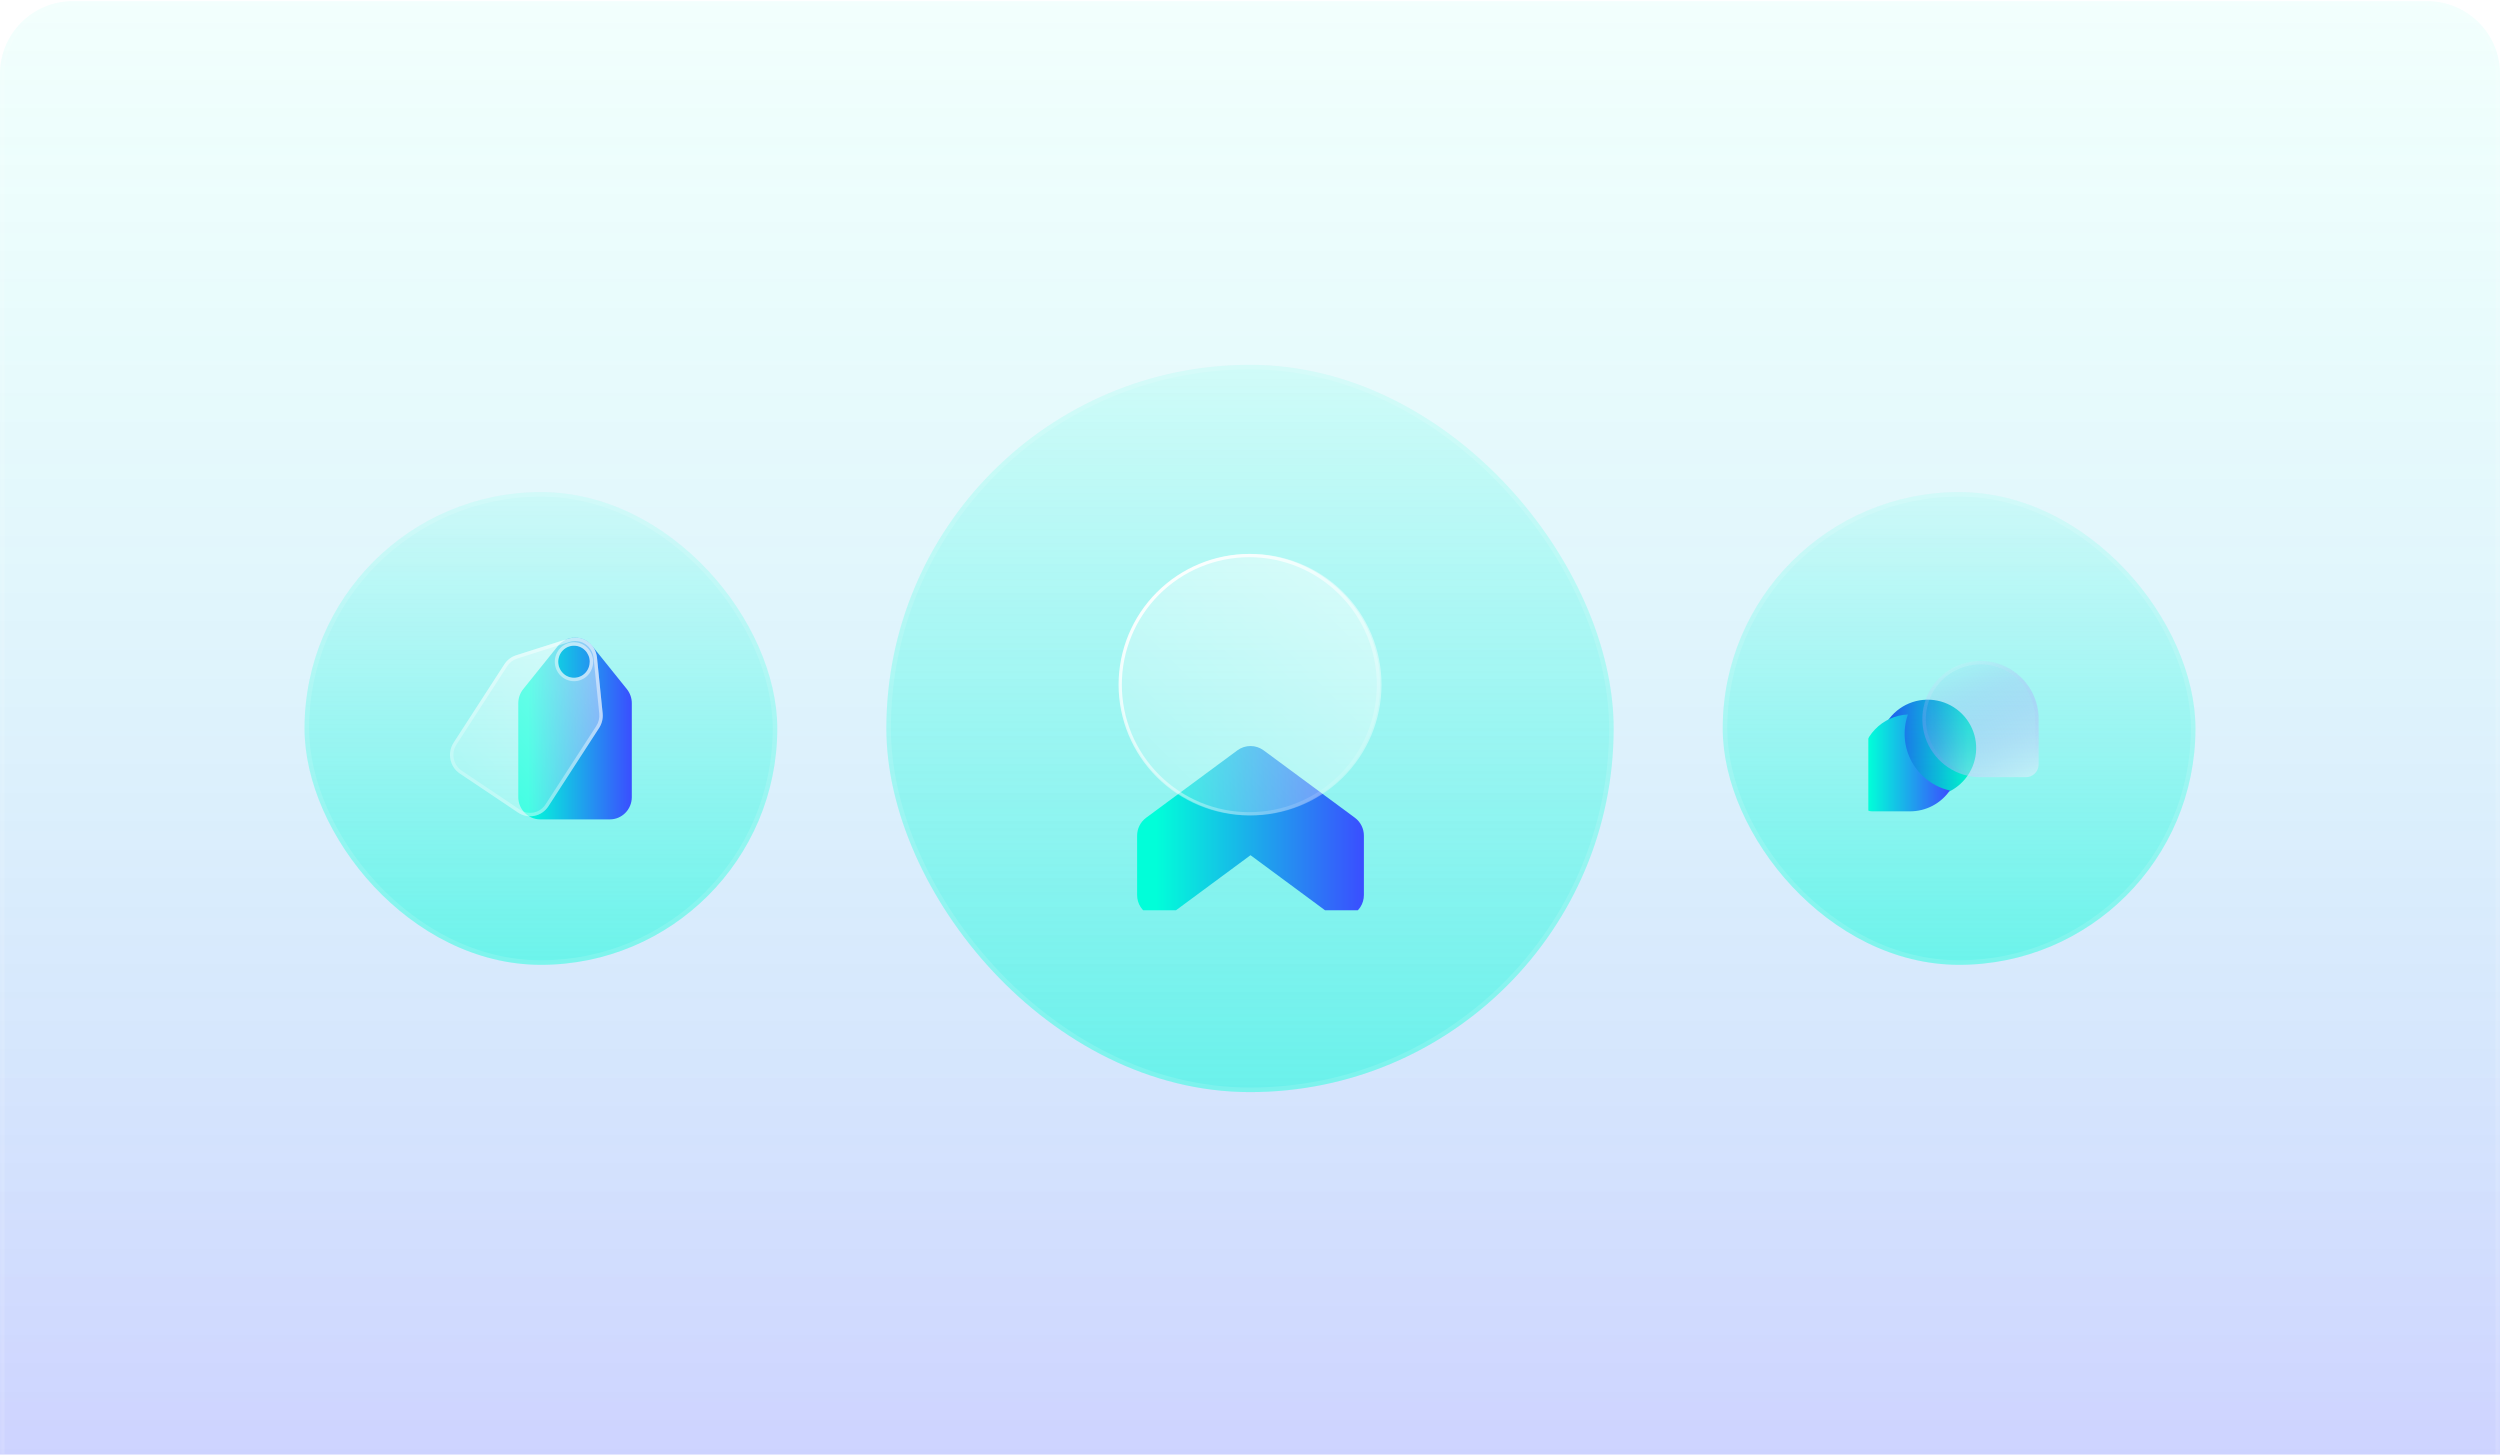 <svg width="550" height="320" viewBox="0 0 550 320" fill="none" xmlns="http://www.w3.org/2000/svg">
<g clip-path="url(#clip0_2603_22154)">
<path d="M0 16.262C0 7.425 7.163 0.262 16 0.262H534C542.837 0.262 550 7.425 550 16.262V320.262H0V16.262Z" fill="url(#paint0_linear_2603_22154)"/>
<g clip-path="url(#clip1_2603_22154)">
<rect x="67" y="108.262" width="104" height="104" rx="52" fill="url(#paint1_linear_2603_22154)"/>
<g clip-path="url(#clip2_2603_22154)">
<g clip-path="url(#clip3_2603_22154)">
<g clip-path="url(#clip4_2603_22154)">
<path d="M134.18 180.263H118.845C116.182 180.263 114.023 178.066 114.023 175.356V154.709C114.023 153.576 114.41 152.479 115.112 151.601L122.778 142.063C123.225 141.501 123.792 141.047 124.438 140.735C125.084 140.424 125.793 140.262 126.51 140.262C127.228 140.262 127.936 140.424 128.582 140.735C129.228 141.047 129.795 141.501 130.242 142.063L137.908 151.601C138.613 152.479 138.997 153.574 138.997 154.709V175.356C138.997 178.066 136.838 180.263 134.175 180.263H134.178H134.18Z" fill="url(#paint2_linear_2603_22154)"/>
<path d="M132.583 156.927L131.337 144.669C131.02 141.585 128.012 139.565 125.103 140.492L113.547 144.16C112.48 144.502 111.565 145.204 110.958 146.145L99.795 163.387C98.332 165.652 98.945 168.695 101.17 170.185L113.975 178.77C114.503 179.125 115.096 179.37 115.721 179.491C116.345 179.613 116.987 179.608 117.609 179.478C118.231 179.347 118.821 179.094 119.344 178.732C119.867 178.37 120.312 177.907 120.653 177.37L131.812 160.132C132.425 159.187 132.695 158.052 132.582 156.925H132.585L132.583 156.927ZM129.175 147.524C128.929 147.909 128.608 148.242 128.232 148.502C127.856 148.762 127.431 148.944 126.983 149.038C126.535 149.132 126.073 149.135 125.624 149.047C125.175 148.96 124.748 148.784 124.368 148.529C123.597 148.004 123.062 147.199 122.877 146.284C122.692 145.37 122.873 144.42 123.38 143.637C123.626 143.251 123.947 142.919 124.323 142.659C124.699 142.399 125.124 142.217 125.572 142.123C126.02 142.029 126.482 142.026 126.931 142.114C127.38 142.201 127.807 142.377 128.187 142.632C128.958 143.157 129.493 143.962 129.678 144.876C129.863 145.791 129.682 146.741 129.175 147.524Z" fill="url(#paint3_linear_2603_22154)"/>
<path fill-rule="evenodd" clip-rule="evenodd" d="M132.582 156.929L132.585 156.966C132.689 158.078 132.416 159.193 131.812 160.132L120.653 177.374C120.312 177.91 119.866 178.372 119.343 178.734C118.821 179.095 118.231 179.349 117.609 179.479C116.986 179.609 116.344 179.614 115.72 179.492C115.096 179.371 114.503 179.126 113.975 178.772L101.17 170.186C98.945 168.697 98.332 165.652 99.795 163.389L110.958 146.149C111.565 145.208 112.48 144.507 113.547 144.166L125.103 140.492C128.012 139.566 131.02 141.584 131.337 144.669L132.582 156.929ZM131.752 156.176L130.588 144.747C130.317 142.121 127.77 140.434 125.332 141.212L113.775 144.882C112.882 145.166 112.108 145.757 111.59 146.559M111.59 146.559L100.427 163.796C99.183 165.721 99.71 168.302 101.588 169.559L114.393 178.146C114.838 178.444 115.339 178.651 115.865 178.753C116.391 178.855 116.932 178.851 117.457 178.74C117.981 178.63 118.479 178.416 118.919 178.111C119.36 177.805 119.734 177.415 120.022 176.962L131.18 159.724C131.7 158.924 131.93 157.961 131.833 157.002L131.748 156.174H131.752M129.807 147.932C129.507 148.402 129.116 148.807 128.657 149.124C128.198 149.441 127.68 149.663 127.135 149.776C126.589 149.89 126.026 149.894 125.479 149.787C124.931 149.68 124.411 149.465 123.948 149.154C123.013 148.519 122.364 147.544 122.14 146.436C121.916 145.329 122.134 144.177 122.748 143.229C123.048 142.759 123.439 142.354 123.898 142.038C124.357 141.721 124.874 141.499 125.42 141.386C125.965 141.272 126.528 141.268 127.075 141.375C127.622 141.482 128.142 141.697 128.605 142.007C129.54 142.642 130.189 143.618 130.413 144.725C130.638 145.833 130.421 146.984 129.807 147.932ZM124.368 148.529C124.748 148.784 125.175 148.96 125.624 149.047C126.073 149.135 126.535 149.132 126.983 149.038C127.431 148.944 127.856 148.762 128.232 148.502C128.608 148.242 128.929 147.91 129.175 147.524C129.682 146.741 129.863 145.791 129.678 144.877C129.493 143.962 128.958 143.157 128.187 142.632C127.807 142.377 127.38 142.201 126.931 142.114C126.482 142.026 126.02 142.03 125.572 142.123C125.124 142.217 124.699 142.399 124.323 142.659C123.947 142.919 123.626 143.252 123.38 143.637C122.873 144.42 122.692 145.37 122.877 146.285C123.062 147.199 123.597 148.004 124.368 148.529Z" fill="url(#paint4_linear_2603_22154)"/>
</g>
</g>
</g>
<rect x="67.5" y="108.762" width="103" height="103" rx="51.5" stroke="white" stroke-opacity="0.12"/>
</g>
<g clip-path="url(#clip5_2603_22154)">
<rect x="195" y="80.262" width="160" height="160" rx="80" fill="url(#paint5_linear_2603_22154)"/>
<g clip-path="url(#clip6_2603_22154)">
<g clip-path="url(#clip7_2603_22154)">
<g clip-path="url(#clip8_2603_22154)">
<path d="M272.224 165.075L252.157 179.898C251.538 180.354 251.035 180.95 250.689 181.637C250.343 182.324 250.163 183.082 250.164 183.851V196.885C250.164 200.901 254.707 203.218 257.931 200.838L275.111 188.145L292.291 200.838C295.514 203.215 300.057 200.905 300.057 196.885V183.851C300.057 182.288 299.321 180.825 298.067 179.898L278.001 165.078C277.165 164.459 276.152 164.125 275.112 164.125C274.072 164.125 273.06 164.456 272.224 165.075Z" fill="url(#paint6_linear_2603_22154)"/>
<path d="M274.855 179.395C278.659 179.436 282.433 178.722 285.959 177.295C289.485 175.868 292.692 173.755 295.396 171.08C298.101 168.405 300.247 165.22 301.712 161.71C303.177 158.2 303.932 154.434 303.932 150.63C303.932 146.826 303.177 143.06 301.712 139.55C300.247 136.04 298.101 132.855 295.396 130.18C292.692 127.505 289.485 125.392 285.959 123.965C282.433 122.538 278.659 121.824 274.855 121.865C267.28 121.946 260.043 125.013 254.715 130.399C249.387 135.784 246.398 143.054 246.398 150.63C246.398 158.206 249.387 165.476 254.715 170.861C260.043 176.247 267.28 179.313 274.855 179.395Z" fill="url(#paint7_linear_2603_22154)"/>
<path d="M303.259 150.629C303.259 158.163 300.266 165.389 294.939 170.716C289.611 176.043 282.386 179.036 274.852 179.036C267.318 179.036 260.093 176.043 254.765 170.716C249.438 165.389 246.445 158.163 246.445 150.629C246.445 143.095 249.438 135.87 254.765 130.543C260.093 125.215 267.318 122.223 274.852 122.223C282.386 122.223 289.611 125.215 294.939 130.543C300.266 135.87 303.259 143.095 303.259 150.629Z" stroke="url(#paint8_linear_2603_22154)" stroke-width="0.717"/>
</g>
</g>
</g>
<rect x="195.5" y="80.762" width="159" height="159" rx="79.5" stroke="white" stroke-opacity="0.12"/>
</g>
<g clip-path="url(#clip9_2603_22154)">
<rect x="379" y="108.262" width="104" height="104" rx="52" fill="url(#paint9_linear_2603_22154)"/>
<g clip-path="url(#clip10_2603_22154)">
<g clip-path="url(#clip11_2603_22154)">
<g filter="url(#filter0_i_2603_22154)">
<path fill-rule="evenodd" clip-rule="evenodd" d="M413.438 164.587C413.438 162.479 414.063 160.417 415.234 158.664C416.406 156.911 418.071 155.544 420.019 154.737C421.967 153.93 424.111 153.719 426.179 154.131C428.247 154.542 430.147 155.557 431.638 157.049C433.129 158.54 434.145 160.439 434.556 162.507C434.967 164.576 434.756 166.719 433.949 168.667C433.142 170.616 431.776 172.281 430.022 173.452C428.269 174.624 426.208 175.249 424.099 175.249H415.736C414.469 175.249 413.439 174.221 413.439 172.952V164.586L413.438 164.587Z" fill="url(#paint10_linear_2603_22154)"/>
</g>
<g filter="url(#filter1_i_2603_22154)">
<path fill-rule="evenodd" clip-rule="evenodd" d="M413.947 164.587C413.948 162.58 414.543 160.618 415.658 158.949C416.773 157.279 418.358 155.979 420.213 155.21C422.067 154.442 424.108 154.241 426.077 154.632C428.046 155.024 429.854 155.99 431.274 157.41C432.694 158.829 433.66 160.637 434.052 162.606C434.444 164.575 434.243 166.616 433.475 168.471C432.707 170.325 431.407 171.911 429.738 173.026C428.069 174.142 426.107 174.737 424.099 174.737H415.736C414.749 174.737 413.949 173.937 413.949 172.952V164.586L413.947 164.587ZM424.099 153.926C421.272 153.926 418.56 155.049 416.56 157.049C414.561 159.048 413.438 161.76 413.438 164.587V172.952C413.438 174.219 414.466 175.249 415.734 175.249H424.101C426.928 175.249 429.64 174.126 431.64 172.126C433.639 170.127 434.763 167.415 434.763 164.587C434.763 161.76 433.639 159.048 431.64 157.049C429.64 155.049 426.928 153.926 424.101 153.926H424.099Z" fill="white" fill-opacity="0.1"/>
</g>
<path fill-rule="evenodd" clip-rule="evenodd" d="M435.721 170.985H435.707C433.177 170.985 430.704 170.235 428.6 168.829C426.496 167.423 424.856 165.425 423.888 163.088C422.92 160.75 422.666 158.178 423.16 155.696C423.654 153.214 424.872 150.935 426.661 149.146C428.45 147.356 430.73 146.138 433.212 145.644C435.693 145.151 438.266 145.404 440.603 146.372C442.941 147.341 444.939 148.98 446.345 151.084C447.75 153.188 448.501 155.661 448.501 158.192V168.178C448.501 169.728 447.244 170.985 445.694 170.985H435.721Z" fill="#01FED9" fill-opacity="0.02"/>
<path fill-rule="evenodd" clip-rule="evenodd" d="M435.721 170.985H435.707C433.177 170.985 430.704 170.235 428.6 168.829C426.496 167.423 424.856 165.425 423.888 163.088C422.92 160.75 422.666 158.178 423.16 155.696C423.654 153.214 424.872 150.935 426.661 149.146C428.45 147.356 430.73 146.138 433.212 145.644C435.693 145.151 438.266 145.404 440.603 146.372C442.941 147.341 444.939 148.98 446.345 151.084C447.75 153.188 448.501 155.661 448.501 158.192V168.178C448.501 169.728 447.244 170.985 445.694 170.985H435.721Z" fill="url(#paint11_linear_2603_22154)"/>
<path fill-rule="evenodd" clip-rule="evenodd" d="M445.694 170.22C446.822 170.22 447.736 169.307 447.736 168.178V158.192C447.736 155.813 447.03 153.487 445.709 151.509C444.387 149.531 442.508 147.989 440.31 147.079C438.113 146.169 435.694 145.93 433.361 146.395C431.028 146.859 428.884 148.004 427.202 149.686C425.52 151.369 424.374 153.512 423.91 155.845C423.446 158.178 423.684 160.597 424.595 162.795C425.505 164.993 427.047 166.871 429.025 168.193C431.003 169.515 433.328 170.22 435.707 170.22H445.694ZM445.694 170.987C447.244 170.987 448.501 169.728 448.501 168.178V158.192C448.501 155.661 447.75 153.188 446.345 151.084C444.939 148.98 442.941 147.341 440.603 146.372C438.266 145.404 435.693 145.151 433.212 145.644C430.73 146.138 428.45 147.356 426.661 149.146C424.872 150.935 423.654 153.214 423.16 155.696C422.666 158.178 422.92 160.75 423.888 163.088C424.856 165.425 426.496 167.423 428.6 168.829C430.704 170.235 433.177 170.985 435.707 170.985L445.694 170.987Z" fill="url(#paint12_linear_2603_22154)" fill-opacity="0.5"/>
<g filter="url(#filter2_i_2603_22154)">
<path fill-rule="evenodd" clip-rule="evenodd" d="M432.858 170.668C431.099 170.265 429.446 169.496 428.006 168.411C426.565 167.325 425.371 165.947 424.5 164.368C423.63 162.788 423.103 161.042 422.954 159.245C422.806 157.447 423.038 155.639 423.637 153.938C420.893 154.056 418.3 155.23 416.399 157.215C414.499 159.199 413.438 161.84 413.438 164.588V172.954C413.438 174.221 414.464 175.251 415.732 175.251H424.097C425.819 175.252 427.516 174.836 429.042 174.037C430.567 173.239 431.877 172.083 432.858 170.668Z" fill="url(#paint13_linear_2603_22154)"/>
</g>
</g>
</g>
<rect x="379.5" y="108.762" width="103" height="103" rx="51.5" stroke="white" stroke-opacity="0.12"/>
</g>
<mask id="path-20-inside-1_2603_22154" fill="white">
<path d="M0 16.262C0 7.425 7.163 0.262 16 0.262H534C542.837 0.262 550 7.425 550 16.262V320.262H0V16.262Z"/>
</mask>
<path d="M-1 16.262C-1 6.873 6.611 -0.738 16 -0.738H534C543.389 -0.738 551 6.873 551 16.262H549C549 7.977 542.284 1.262 534 1.262H16C7.716 1.262 1 7.977 1 16.262H-1ZM550 320.262H0H550ZM-1 320.262V16.262C-1 6.873 6.611 -0.738 16 -0.738V1.262C7.716 1.262 1 7.977 1 16.262V320.262H-1ZM534 -0.738C543.389 -0.738 551 6.873 551 16.262V320.262H549V16.262C549 7.977 542.284 1.262 534 1.262V-0.738Z" fill="white" fill-opacity="0.12" mask="url(#path-20-inside-1_2603_22154)"/>
</g>
<defs>
<filter id="filter0_i_2603_22154" x="413.438" y="153.926" width="21.323" height="21.323" filterUnits="userSpaceOnUse" color-interpolation-filters="sRGB">
<feFlood flood-opacity="0" result="BackgroundImageFix"/>
<feBlend mode="normal" in="SourceGraphic" in2="BackgroundImageFix" result="shape"/>
<feColorMatrix in="SourceAlpha" type="matrix" values="0 0 0 0 0 0 0 0 0 0 0 0 0 0 0 0 0 0 127 0" result="hardAlpha"/>
<feOffset/>
<feGaussianBlur stdDeviation="2.45"/>
<feComposite in2="hardAlpha" operator="arithmetic" k2="-1" k3="1"/>
<feColorMatrix type="matrix" values="0 0 0 0 0 0 0 0 0 0 0 0 0 0 0 0 0 0 0.25 0"/>
<feBlend mode="multiply" in2="shape" result="effect1_innerShadow_2603_22154"/>
</filter>
<filter id="filter1_i_2603_22154" x="413.438" y="153.926" width="21.325" height="21.323" filterUnits="userSpaceOnUse" color-interpolation-filters="sRGB">
<feFlood flood-opacity="0" result="BackgroundImageFix"/>
<feBlend mode="normal" in="SourceGraphic" in2="BackgroundImageFix" result="shape"/>
<feColorMatrix in="SourceAlpha" type="matrix" values="0 0 0 0 0 0 0 0 0 0 0 0 0 0 0 0 0 0 127 0" result="hardAlpha"/>
<feOffset/>
<feGaussianBlur stdDeviation="2.45"/>
<feComposite in2="hardAlpha" operator="arithmetic" k2="-1" k3="1"/>
<feColorMatrix type="matrix" values="0 0 0 0 0 0 0 0 0 0 0 0 0 0 0 0 0 0 0.25 0"/>
<feBlend mode="multiply" in2="shape" result="effect1_innerShadow_2603_22154"/>
</filter>
<filter id="filter2_i_2603_22154" x="409.544" y="153.938" width="23.313" height="24.558" filterUnits="userSpaceOnUse" color-interpolation-filters="sRGB">
<feFlood flood-opacity="0" result="BackgroundImageFix"/>
<feBlend mode="normal" in="SourceGraphic" in2="BackgroundImageFix" result="shape"/>
<feColorMatrix in="SourceAlpha" type="matrix" values="0 0 0 0 0 0 0 0 0 0 0 0 0 0 0 0 0 0 127 0" result="hardAlpha"/>
<feOffset dx="-3.893" dy="3.245"/>
<feGaussianBlur stdDeviation="4.652"/>
<feComposite in2="hardAlpha" operator="arithmetic" k2="-1" k3="1"/>
<feColorMatrix type="matrix" values="0 0 0 0 0 0 0 0 0 0 0 0 0 0 0 0 0 0 0.25 0"/>
<feBlend mode="normal" in2="shape" result="effect1_innerShadow_2603_22154"/>
</filter>
<linearGradient id="paint0_linear_2603_22154" x1="275" y1="0.262" x2="275" y2="320.262" gradientUnits="userSpaceOnUse">
<stop stop-color="#01FED9" stop-opacity="0.05"/>
<stop offset="1" stop-color="#3A4EFF" stop-opacity="0.25"/>
</linearGradient>
<linearGradient id="paint1_linear_2603_22154" x1="119" y1="108.262" x2="119" y2="212.262" gradientUnits="userSpaceOnUse">
<stop stop-color="#01FED9" stop-opacity="0.1"/>
<stop offset="1" stop-color="#01FED9" stop-opacity="0.5"/>
</linearGradient>
<linearGradient id="paint2_linear_2603_22154" x1="116.12" y1="161.439" x2="138.997" y2="161.439" gradientUnits="userSpaceOnUse">
<stop stop-color="#01FED9"/>
<stop offset="1" stop-color="#3A4EFF"/>
</linearGradient>
<linearGradient id="paint3_linear_2603_22154" x1="100.897" y1="177.36" x2="135.348" y2="147.91" gradientUnits="userSpaceOnUse">
<stop stop-color="white" stop-opacity="0.2"/>
<stop offset="1" stop-color="white" stop-opacity="0.49"/>
</linearGradient>
<linearGradient id="paint4_linear_2603_22154" x1="100.897" y1="177.362" x2="135.348" y2="147.912" gradientUnits="userSpaceOnUse">
<stop stop-color="white" stop-opacity="0.2"/>
<stop offset="1" stop-color="white" stop-opacity="0.49"/>
</linearGradient>
<linearGradient id="paint5_linear_2603_22154" x1="275" y1="80.262" x2="275" y2="240.262" gradientUnits="userSpaceOnUse">
<stop stop-color="#01FED9" stop-opacity="0.1"/>
<stop offset="1" stop-color="#01FED9" stop-opacity="0.5"/>
</linearGradient>
<linearGradient id="paint6_linear_2603_22154" x1="254.354" y1="184.068" x2="300.057" y2="184.068" gradientUnits="userSpaceOnUse">
<stop stop-color="#01FED9"/>
<stop offset="1" stop-color="#3A4EFF"/>
</linearGradient>
<linearGradient id="paint7_linear_2603_22154" x1="249.339" y1="176.145" x2="300.369" y2="125.115" gradientUnits="userSpaceOnUse">
<stop stop-color="white" stop-opacity="0.2"/>
<stop offset="1" stop-color="white" stop-opacity="0.49"/>
</linearGradient>
<linearGradient id="paint8_linear_2603_22154" x1="250.149" y1="126.393" x2="298.235" y2="177.809" gradientUnits="userSpaceOnUse">
<stop stop-color="white"/>
<stop offset="1" stop-color="white" stop-opacity="0"/>
</linearGradient>
<linearGradient id="paint9_linear_2603_22154" x1="431" y1="108.262" x2="431" y2="212.262" gradientUnits="userSpaceOnUse">
<stop stop-color="#01FED9" stop-opacity="0.1"/>
<stop offset="1" stop-color="#01FED9" stop-opacity="0.5"/>
</linearGradient>
<linearGradient id="paint10_linear_2603_22154" x1="432.971" y1="165.214" x2="413.438" y2="165.214" gradientUnits="userSpaceOnUse">
<stop stop-color="#01FED9"/>
<stop offset="1" stop-color="#3A4EFF"/>
</linearGradient>
<linearGradient id="paint11_linear_2603_22154" x1="428.817" y1="145.398" x2="441.507" y2="176.437" gradientUnits="userSpaceOnUse">
<stop stop-color="#8F37FF" stop-opacity="0"/>
<stop offset="1" stop-color="white" stop-opacity="0.53"/>
</linearGradient>
<linearGradient id="paint12_linear_2603_22154" x1="429.311" y1="146.873" x2="441.284" y2="170.165" gradientUnits="userSpaceOnUse">
<stop stop-color="white" stop-opacity="0.32"/>
<stop offset="1" stop-color="#8F37FF" stop-opacity="0"/>
</linearGradient>
<linearGradient id="paint13_linear_2603_22154" x1="415.066" y1="165.221" x2="432.858" y2="165.221" gradientUnits="userSpaceOnUse">
<stop stop-color="#01FED9"/>
<stop offset="1" stop-color="#3A4EFF"/>
</linearGradient>
<clipPath id="clip0_2603_22154">
<path d="M0 16.262C0 7.425 7.163 0.262 16 0.262H534C542.837 0.262 550 7.425 550 16.262V320.262H0V16.262Z" fill="white"/>
</clipPath>
<clipPath id="clip1_2603_22154">
<rect x="67" y="108.262" width="104" height="104" rx="52" fill="white"/>
</clipPath>
<clipPath id="clip2_2603_22154">
<rect width="40" height="40" fill="white" transform="translate(99 140.262)"/>
</clipPath>
<clipPath id="clip3_2603_22154">
<rect width="40" height="40" fill="white" transform="translate(99 140.262)"/>
</clipPath>
<clipPath id="clip4_2603_22154">
<rect width="40" height="40" fill="white" transform="translate(99 140.262)"/>
</clipPath>
<clipPath id="clip5_2603_22154">
<rect x="195" y="80.262" width="160" height="160" rx="80" fill="white"/>
</clipPath>
<clipPath id="clip6_2603_22154">
<rect width="80" height="80" fill="white" transform="translate(235 120.262)"/>
</clipPath>
<clipPath id="clip7_2603_22154">
<rect width="80" height="80" fill="white" transform="translate(235 120.262)"/>
</clipPath>
<clipPath id="clip8_2603_22154">
<rect width="80" height="83.333" fill="white" transform="translate(235 118.594)"/>
</clipPath>
<clipPath id="clip9_2603_22154">
<rect x="379" y="108.262" width="104" height="104" rx="52" fill="white"/>
</clipPath>
<clipPath id="clip10_2603_22154">
<rect width="40" height="40" fill="white" transform="translate(411 140.262)"/>
</clipPath>
<clipPath id="clip11_2603_22154">
<rect width="40" height="40" fill="white" transform="translate(411 140.262)"/>
</clipPath>
</defs>
</svg>
